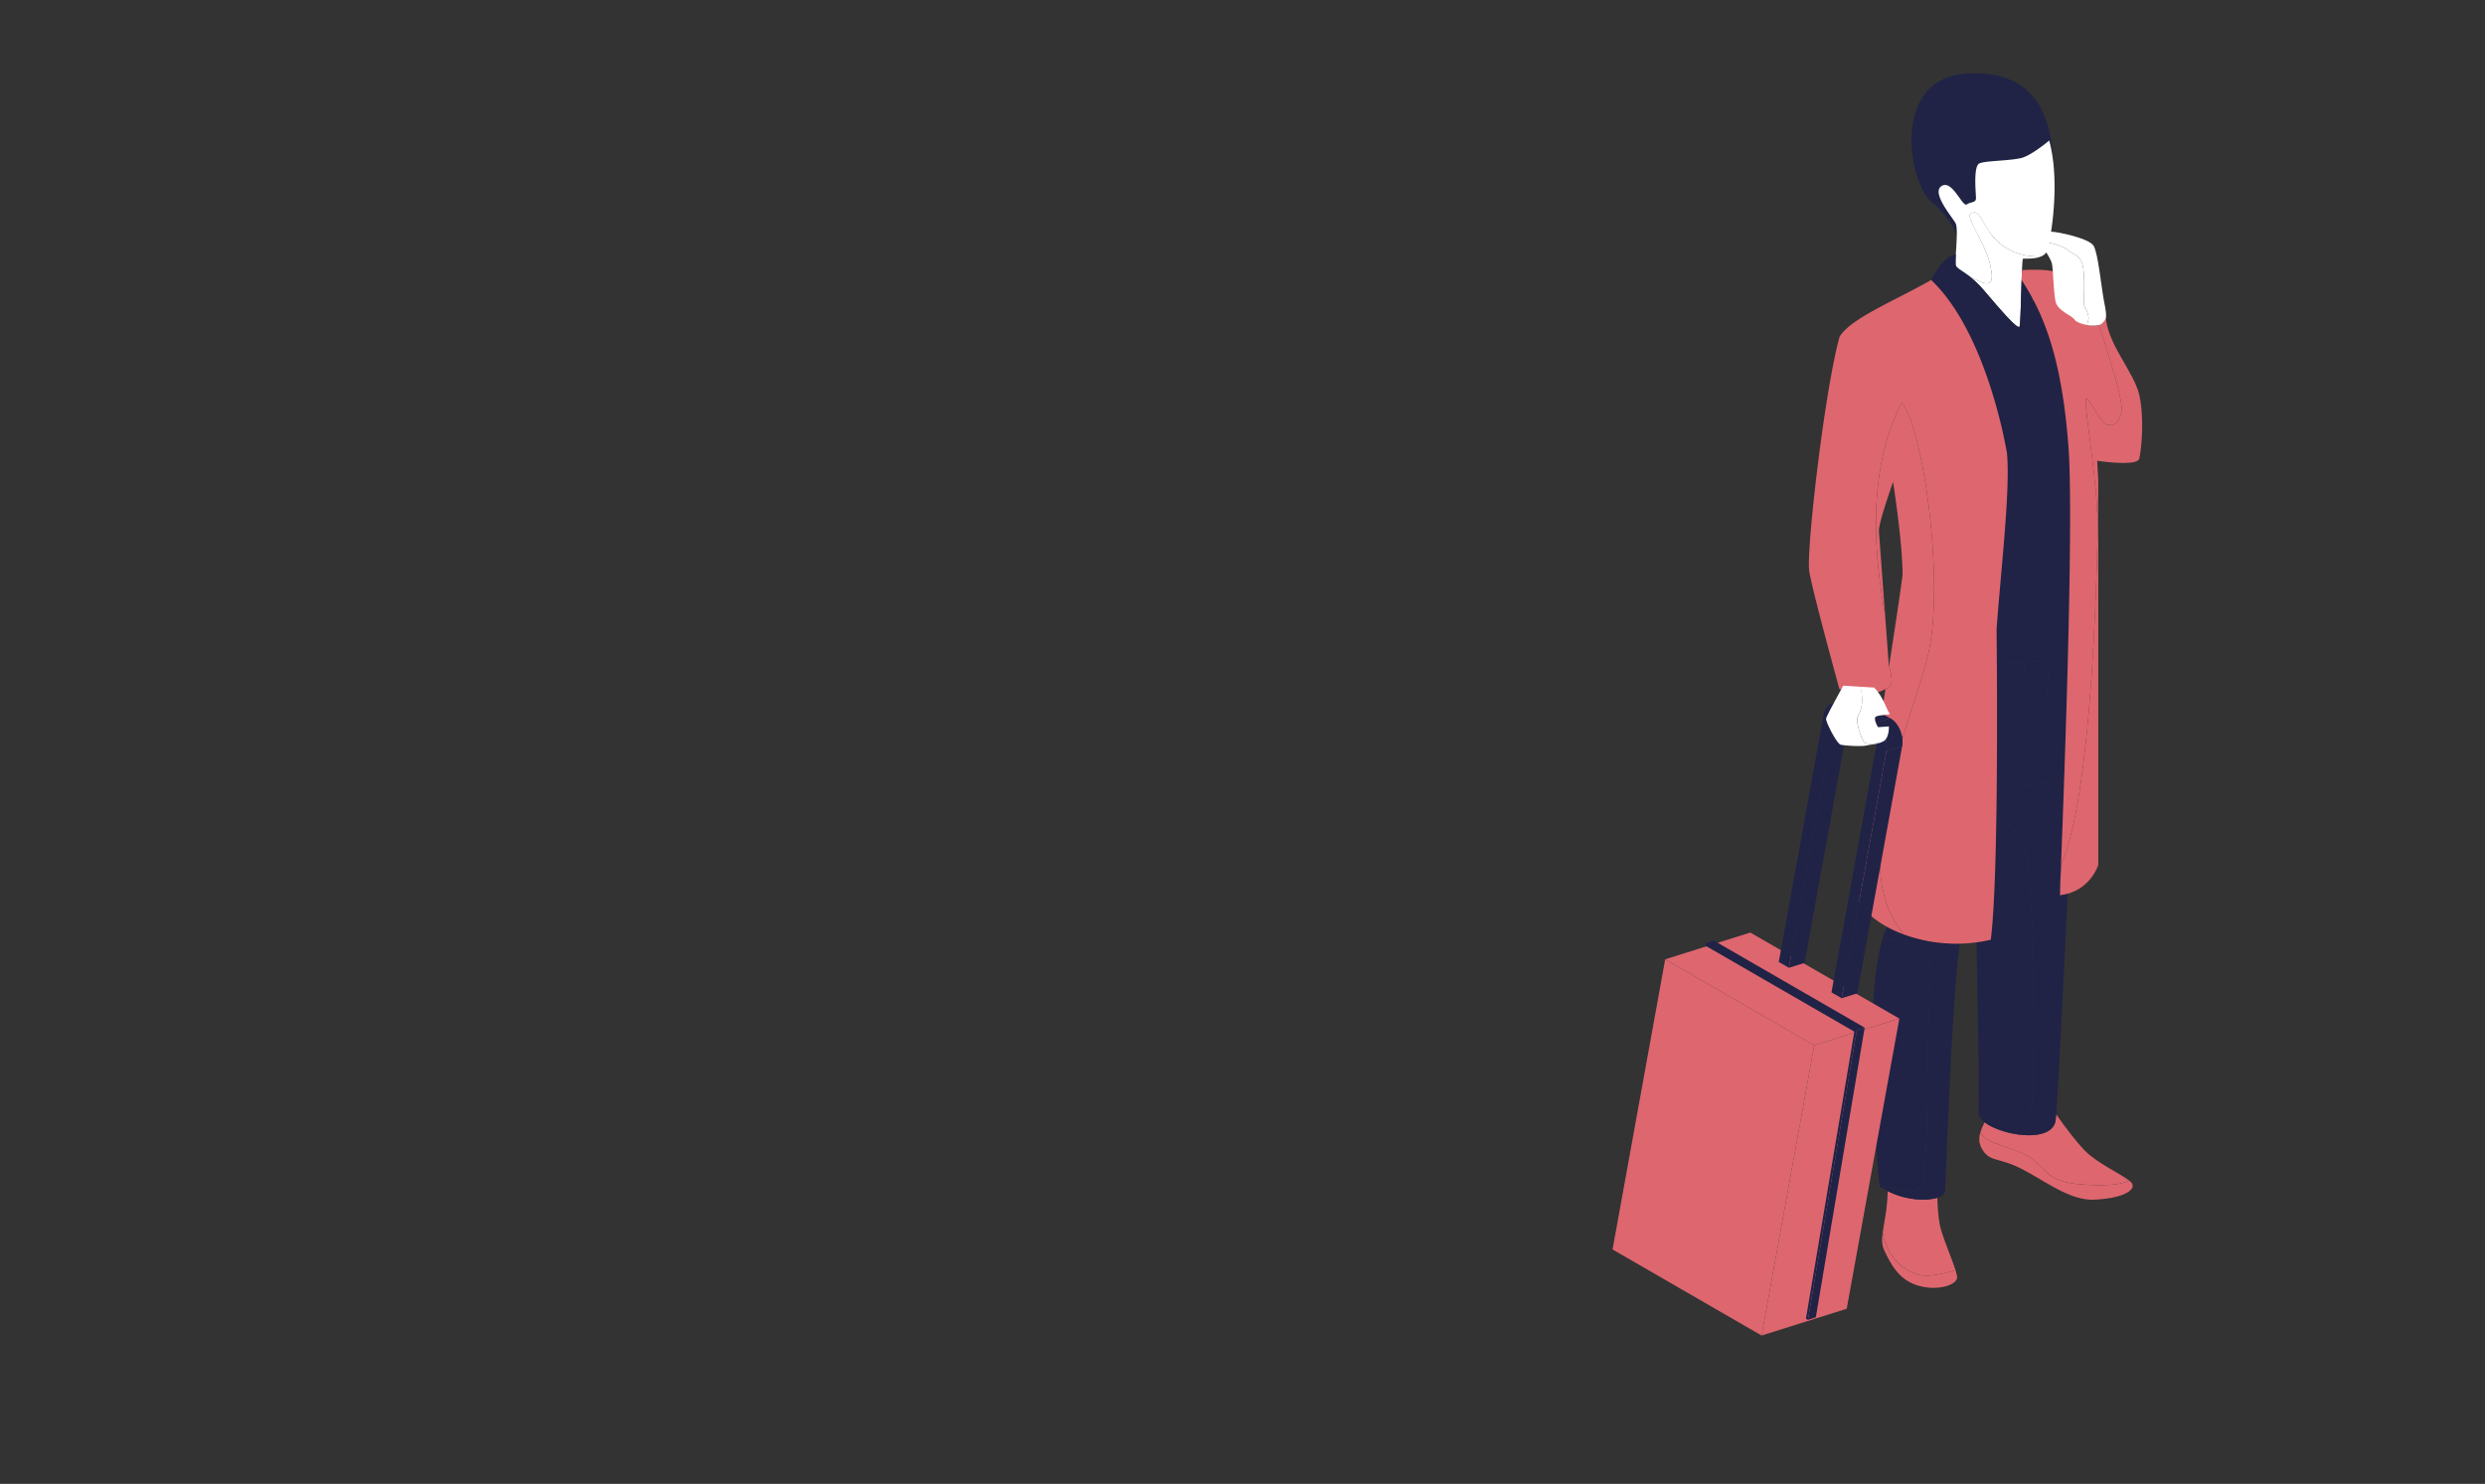 <svg version="1.1" id="Layer_1" xmlns="http://www.w3.org/2000/svg" xmlns:xlink="http://www.w3.org/1999/xlink" x="0" y="0" width="626" height="373.812" viewBox="0 0 626 373.812" xml:space="preserve"><rect x="0" y="0" width="626" height="373.812" fill="#333333" stroke="none"/><style>.st4{fill:#de666f}.st6{fill:#202346}.st8{fill:#fff}.st9{enable-background:new}</style><path class="st4" d="M475.542 300.057c-.13 4.803-.93 7.953-1.268 10.407 1.185 7.477 6.967 10.491 10.104 10.84 2.76.306 6.944-.925 8.232-1.334-.987-3.17-3.503-8.867-3.991-11.601-.4-2.241-.538-5-.585-6.638-2.797.923-8.113.599-12.492-1.674zm24.394-17.343c-.383.837-.784 1.668-1.044 2.517 1.38 3.035 7.585 3.506 11.844 5.963 4.759 2.745 4.467 6.223 12.21 7.047 7.741.823 12.199-.039 13.402-.843-2.273-1.786-8.008-4.345-11.08-7.47-2.492-2.534-5.453-6.58-7.298-9.22-.076.956-.139 1.569-.187 1.791-1.198 5.542-13.459 3.608-17.847.214z"/><path class="st4" d="M484.378 321.304c-3.137-.349-8.919-3.363-10.104-10.84-.245 1.78-.25 3.202.434 4.616 1.708 3.54 3.65 7.336 8.48 8.786 4.828 1.45 9.824-.122 9.824-2.074 0-.39-.156-1.03-.402-1.822-1.288.409-5.471 1.64-8.232 1.334zm38.567-23.064c-7.742-.823-7.45-4.3-12.21-7.046-4.258-2.457-10.462-2.928-11.843-5.963-.397 1.291-.471 2.627.343 4.102 1.952 3.539 4.149 2.074 10.25 5.247s12.08 7.947 18.182 7.634c5.868-.3 9.132-1.667 9.59-3.291a6.88 6.88 0 00-.11-.728c-.161-.245-.436-.511-.8-.797-1.202.804-5.66 1.666-13.402.843z"/><path d="M516.615 221.913l2.314 2.524c.051-1.255.143-3.508.263-6.542-.79 1.756-1.648 3.123-2.577 4.018z" fill="#76c8cc"/><path class="st4" d="M518.929 224.437c.051-1.255.143-3.508.263-6.542 9.39-20.861 9.39-96.928 9.39-96.928v96.92s-1.672 5.56-7.72 7.278c-.334.094-.679.178-1.035.252-.305.062-.617.118-.946.157l.048-1.137z"/><path class="st6" d="M485.162 289.642c.589-10.62.223-34.598 1.321-44.117.768-6.65-7.358-8.028-12.214-9.13-5.156 17.057-1.308 57.192-.83 61.928 11.681 4.28 11.173 1.238 11.723-8.681z"/><path class="st6" d="M475.542 300.057c4.38 2.273 9.695 2.597 12.492 1.674 1.12-.37 1.838-.937 1.927-1.66.32-2.59 1.44-45.393 3.741-62.347-7.015.155-13.573-1.612-18.36-4.246a23.613 23.613 0 00-1.073 2.918c4.856 1.1 12.982 2.478 12.214 9.13-1.098 9.518-.732 33.496-1.32 44.116-.55 9.92-.043 12.96-11.724 8.681l.048.467c.65.477 1.34.897 2.055 1.267zm35.634-19.348c2.58-2.786 1.218-62.273-1.304-68.13-1.208-2.806-4.19-5.19-6.968-6.915-.2 12.865-.611 24.937-1.412 31.076-1.204.284-2.41.498-3.61.657.372 16.793.693 35.72.499 42.906-.001.084.008.168.02.252 6.087 4.573 10.56 2.545 12.775.154z"/><path class="st6" d="M499.936 282.714c4.388 3.393 16.649 5.327 17.847-.215.048-.222.111-.835.187-1.79.53-6.67 1.697-30.133 2.891-55.544-.618.175-1.267.324-1.98.41 0 0 .53-12.52 1.112-29.39-4.721 1.38-12.266 2.723-16.972-.766a1326.53 1326.53 0 01-.117 10.245c2.779 1.725 5.76 4.109 6.968 6.914 2.522 5.858 3.884 65.345 1.304 68.13-2.215 2.392-6.688 4.42-12.776-.153.098.746.66 1.481 1.536 2.159zm-7.29-226.451c-.733-1.465-6.224-7.688-3.54-9.396 2.685-1.709 5.248 5.369 6.346 4.637 1.098-.732 2.319-.366 2.319-1.587 0-1.22.36-7.231 1.947-7.963 1.587-.732 7.343-1.425 9.905-2.279 2.563-.854 6.605-4.279 6.605-4.279.516 1.928.858 3.959 1.068 6.011-.595-12.979-4.867-23.421-21.107-22.926-20.135.614-15.498 27.403-9.706 32.29 5.779 4.877 6.442 8.886 6.445 8.904.046-1.533.004-2.84-.282-3.412z"/><path d="M496.415 53.822c-.728.393.42 2.546 1.814 5.282l3.186-.345a20.949 20.949 0 01-1.451-2.252c-1.712-3.051-2.193-3.417-3.55-2.685z" fill="#ce9772"/><path class="st8" d="M517.296 41.407c-.21-2.052-.552-4.083-1.068-6.01 0 0-4.042 3.424-6.605 4.278-2.562.854-9.408.761-10.995 1.493-1.586.732-.857 7.529-.857 8.75 0 1.22-1.22.853-2.319 1.586-1.098.732-3.66-6.346-6.345-4.637-2.685 1.708 2.806 7.931 3.539 9.396.286.573.328 1.879.282 3.412a88.278 88.278 0 01-.123 2.542c-.038.651-.078 1.297-.11 1.907-.05.969-.08 1.848-.05 2.51 0 .79 1.119 1.255 2.914 2.57 6.5 4.063 6.756 2.053 5.797-2.447-.53-2.49-1.92-5.288-3.127-7.653-1.394-2.736-2.542-4.89-1.814-5.282 1.356-.732 1.837-.366 3.549 2.685.375.668.853 1.448 1.451 2.253 2.13 2.863 5.878 6.058 12.769 5.84.66-.288 1.219-.72 1.513-1.382.067-.15.13-.352.19-.6.75-3.097 2.314-12.353 1.409-21.211z"/><path class="st8" d="M499.845 73.224c4.149 4.881 8.542 10.006 8.908 9.03.226-.603.36-6.934.514-11.714.096-2.957.2-5.323.34-5.37.267-.088 2.8.206 4.577-.57-8.827.279-12.51-5.044-14.22-8.093-1.712-3.051-2.193-3.417-3.55-2.685-1.356.732 3.797 7.566 4.942 12.935.96 4.5.703 6.51-5.797 2.448 1.178.862 2.643 2.087 4.286 4.02z"/><path class="st6" d="M486.483 70.54s2.686-5.912 6.212-6.416c-.05.969-.08 1.848-.05 2.511 0 1.306 3.051 1.708 7.2 6.59 4.149 4.88 8.542 10.005 8.908 9.03.184-.49.306-4.762.429-8.91.028-.958.056-1.909.085-2.805.27.408.535.825.798 1.245 5.324 8.509 9.443 19.75 11.013 40.854.697 9.378.41 31.063-.153 52.95a76.944 76.944 0 01-4.848.75 69.93 69.93 0 01-6.467.495c-2.13.06-4.36.01-6.583-.208a2132.52 2132.52 0 00-.023-3.25l-1.455-.295-7.292-28.558 5.874-20.861 4.386-4.794c-1.854-8.202-6.306-24.134-14.665-34.62a36.175 36.175 0 00-3.369-3.708z"/><path class="st6" d="M503.021 195.419c4.706 3.489 12.25 2.145 16.972.767.322-9.328.659-19.986.932-30.596a76.799 76.799 0 01-4.848.75c-.029 1.14-.061 2.24-.097 3.285-.608 17.49-3.567 7.255-6.37-2.79-2.13.06-4.36.009-6.583-.21.045 7.012.08 17.69-.006 28.794z"/><path class="st6" d="M515.98 169.625c.036-1.046.068-2.146.097-3.286a69.96 69.96 0 01-6.467.495c2.803 10.046 5.762 20.281 6.37 2.791z"/><path class="st4" d="M525.622 100.375c1.227.915 3.698 6.407 5.345 6.681 1.647.275 2.837-.366 3.478-3.478.57-2.773-4.597-18.333-5.73-21.688-.073.035-.14.07-.22.106-.656.291-1.747.056-2.835-.398-.63-3.675-1.46-7.124-2.508-8.776-2.355-3.718-4.37-5.294-13.794-4.768-.032.742-.062 1.586-.09 2.486a61.272 61.272 0 012.663 4.449 2.5 2.5 0 00.428.807c4.2 8.068 7.383 18.883 8.719 36.843 1.036 13.925-.1 54.979-1.085 83.547-.304 8.814-.594 16.436-.801 21.71 6.972-15.492 8.767-61.413 9.23-84.035.158-12.904-4.027-34.4-2.8-33.486z"/><path class="st4" d="M528.304 116.09c4.161.56 10.264 1.082 10.624-.598.55-2.563 1.282-10.067 0-15.924-1.281-5.858-8.236-12.996-8.52-20.272-.265 1.605-.657 2.098-1.692 2.594 1.132 3.355 6.3 18.915 5.729 21.688-.64 3.112-1.83 3.753-3.478 3.478-1.647-.274-4.118-5.766-5.345-6.68-1.227-.916 2.958 20.581 2.8 33.485.16-7.844.16-12.894.16-12.894s-.126-2.017-.278-4.877z"/><path class="st8" d="M520.9 62.965c1.453 1.225 2.985 1.24 3.7 3.658.715 2.417.343 9.398.314 9.916-.028.517 1.524 2.617 1.177 3.978-.086.338-.185.838-.365 1.358 1.452.272 3 .276 3.678-.301 1.007-.86 1.283-1.404 1.067-3.132-.078-.624-.218-1.4-.415-2.406-.74-3.79-1.496-12.156-2.645-14.106s-9.261-3.56-10.596-3.557c-1.336.003-2.208.281-3.6 2.03 2.724.654 6.231 1.338 7.684 2.562z"/><path class="st8" d="M525.726 81.875c.18-.52.28-1.02.365-1.358.347-1.36-1.205-3.46-1.177-3.978.029-.517.4-7.499-.314-9.916-.715-2.417-2.247-2.433-3.7-3.658-1.454-1.224-4.96-1.908-7.684-2.562 0 0 3.384 4.343 3.71 6.09.326 1.749.359 7.022.892 9.47.533 2.447 4.3 3.566 4.787 4.568.05.1.154.203.285.305.527.412 1.644.816 2.836 1.04z"/><path class="st4" d="M485.548 165.59c4.456-17.598-.8-57.085-6.476-64.178-5.213 10.211-9.191 26.376-4.22 53.177l.99 13.417c.019-.114.036-.225.053-.34l-.001.174s1.013 3.477.506 4.49-1.42 1.238-1.42 1.238c-1.809 1.036-5.66 2.348-11.625-.034 0 0-6.77-24.53-7.58-29.593s3.848-45.368 7.58-58.896c.022-.076.042-.154.065-.228 2.746-4.576 13.728-8.97 23.063-14.277 13.715 13.012 18.702 41.278 19.073 43.482l.024.142c.856 9.35-1.471 28.77-2.622 44.389.02 1.754.203 18.754.063 36.866-.053 6.793-.151 13.74-.321 20.098-.238 8.927-.617 16.692-1.208 21.222-1.205.285-2.41.498-3.61.658a38.087 38.087 0 01-4.18.327c-5.38.119-10.484-.899-14.734-2.565l.299-.234c-14.175-17.26 1.825-51.737 6.281-69.335z"/><path class="st4" d="M467.63 223.927c.224-4.805 4.061-29.18 7.35-50.359 0 0 .914-.225 1.42-1.238s-.506-4.49-.506-4.49l.001-.173c1.06-6.858 2.014-13.113 2.702-17.888.27-1.877.5-3.532.679-4.9 0-6.55-1.385-16.853-2.39-23.469-1.552 4.43-3.67 10.83-3.557 12.45.09 1.288.822 11.228 1.523 20.729-4.971-26.8-.992-42.966 4.22-53.177 5.677 7.093 10.932 46.58 6.477 64.178-4.456 17.598-20.457 52.075-6.282 69.335l-.299.234a31.076 31.076 0 01-3.626-1.68c-4.837-2.661-7.868-6.204-7.712-9.552z"/><g class="st9"><path class="st4" d="M443.765 336.44l21.445-6.742 13.26-73.097-21.445 6.741z"/><path class="st4" d="M457.025 263.342l21.445-6.74-37.543-21.677-21.445 6.742z"/><path class="st4" d="M419.482 241.667l-13.26 73.097 37.543 21.676 13.26-73.098z"/></g><g class="st9"><path class="st6" d="M455.447 332.504l1.984-.666 12.3-72.953-1.984.666z"/><path class="st6" d="M467.747 259.551l1.984-.666-38.017-21.949-1.984.666zm-38.017-21.949l-.107.635 37.507 21.654-12.193 72.318.51.295 12.3-72.953z"/></g><g class="st9"><path class="st6" d="M450.648 243.804l3.953-1.243 11.287-62.224-3.952 1.243z"/><g class="st9"><path id="SVGID_1_" class="st6" d="M466.64 179.337l-3.952 1.242c-.368.116-.656.47-.752 1l3.952-1.242c.096-.53.385-.885.752-1z"/><defs><path id="SVGID_2_" d="M466.64 179.337l-3.952 1.242c-.368.116-.656.47-.752 1l3.952-1.242c.096-.53.385-.885.752-1z"/></defs><clipPath id="SVGID_4_"><use xlink:href="#SVGID_2_" overflow="visible"/></clipPath><g clip-path="url(#SVGID_4_)"><path class="st6" d="M461.936 181.58l3.952-1.243c.096-.53.385-.885.753-1l-3.953 1.242c-.368.116-.656.47-.752 1z"/></g></g><g class="st9"><path id="SVGID_3_" class="st6" d="M465.561 175.906l-3.952 1.242c.756-.237 1.626-.136 2.496.367l3.953-1.243c-.87-.502-1.74-.604-2.497-.366z"/><defs><path id="SVGID_6_" d="M465.561 175.906l-3.952 1.242c.756-.237 1.626-.136 2.496.367l3.953-1.243c-.87-.502-1.74-.604-2.497-.366z"/></defs><clipPath id="SVGID_7_"><use xlink:href="#SVGID_6_" overflow="visible"/></clipPath><g clip-path="url(#SVGID_7_)"><path class="st6" d="M464.105 177.515l3.953-1.243c-.64-.37-1.28-.522-1.874-.482l-3.953 1.242c.595-.04 1.234.113 1.874.483z"/><path class="st6" d="M462.231 177.032l3.953-1.242a2.658 2.658 0 00-.623.116l-3.952 1.242c.2-.062.408-.102.622-.116z"/></g></g><path class="st6" d="M472.237 182.21l3.953-1.243-8.132-4.695-3.953 1.243zm-8.308 69.261l3.952-1.242 11.288-62.224-3.953 1.242z"/><g class="st9"><path id="SVGID_5_" class="st6" d="M475.216 189.247l3.953-1.242c.481-2.654-.855-5.812-2.98-7.038l-3.952 1.243c2.124 1.226 3.46 4.383 2.98 7.037z"/><defs><path id="SVGID_8_" d="M475.216 189.247l3.953-1.242c.481-2.654-.855-5.812-2.98-7.038l-3.952 1.243c2.124 1.226 3.46 4.383 2.98 7.037z"/></defs><clipPath id="SVGID_9_"><use xlink:href="#SVGID_8_" overflow="visible"/></clipPath><g clip-path="url(#SVGID_9_)"><path class="st6" d="M475.216 189.247l3.953-1.242c.257-1.42-.005-2.985-.631-4.32l-3.953 1.243c.626 1.335.889 2.9.631 4.32zm-.631-4.319l3.953-1.243c-.544-1.16-1.36-2.148-2.348-2.718l-3.953 1.243c.987.57 1.805 1.557 2.348 2.718z"/></g></g><path class="st6" d="M464.105 177.515c-2.124-1.227-4.244-.065-4.725 2.589l-11.288 62.224 2.556 1.475 11.288-62.223c.162-.897.874-1.292 1.59-.878l8.133 4.695c.712.412 1.164 1.478 1.001 2.374l-11.287 62.224 2.556 1.476 11.287-62.224c.482-2.654-.855-5.811-2.979-7.037l-8.132-4.695z"/></g><path class="st8" d="M469.483 186.832c.595.947 3.864.336 4.122.286.355-.121.695-.268.994-.462 1.34-.868 1.244-3.658 1.244-3.658l-2.667.186-.098.007s-.688-1.174-.76-1.988c-.019-.22.005-.417.103-.554.46-.64 4.257-.474 3.617-.934-.64-.46-1.452-4.005-3.91-6.498L468.65 173c1.024 4.163.05 6.104-.611 7.427-.69 1.377.825 5.418 1.445 6.405z"/><path class="st8" d="M460.009 181.042c-.053.341.482 1.647 1.177 3.005a25.3 25.3 0 001.086 1.922c.552.877 1.08 1.545 1.413 1.63 1.006.262 5.342.497 6.418.22.835-.216 2.273-.28 3.502-.7-.258.05-3.527.66-4.122-.287-.62-.987-2.134-5.028-1.445-6.405.661-1.323 1.635-3.264.611-7.427l-4.323-.27c-.41.836-4.201 7.552-4.317 8.312z"/></svg>